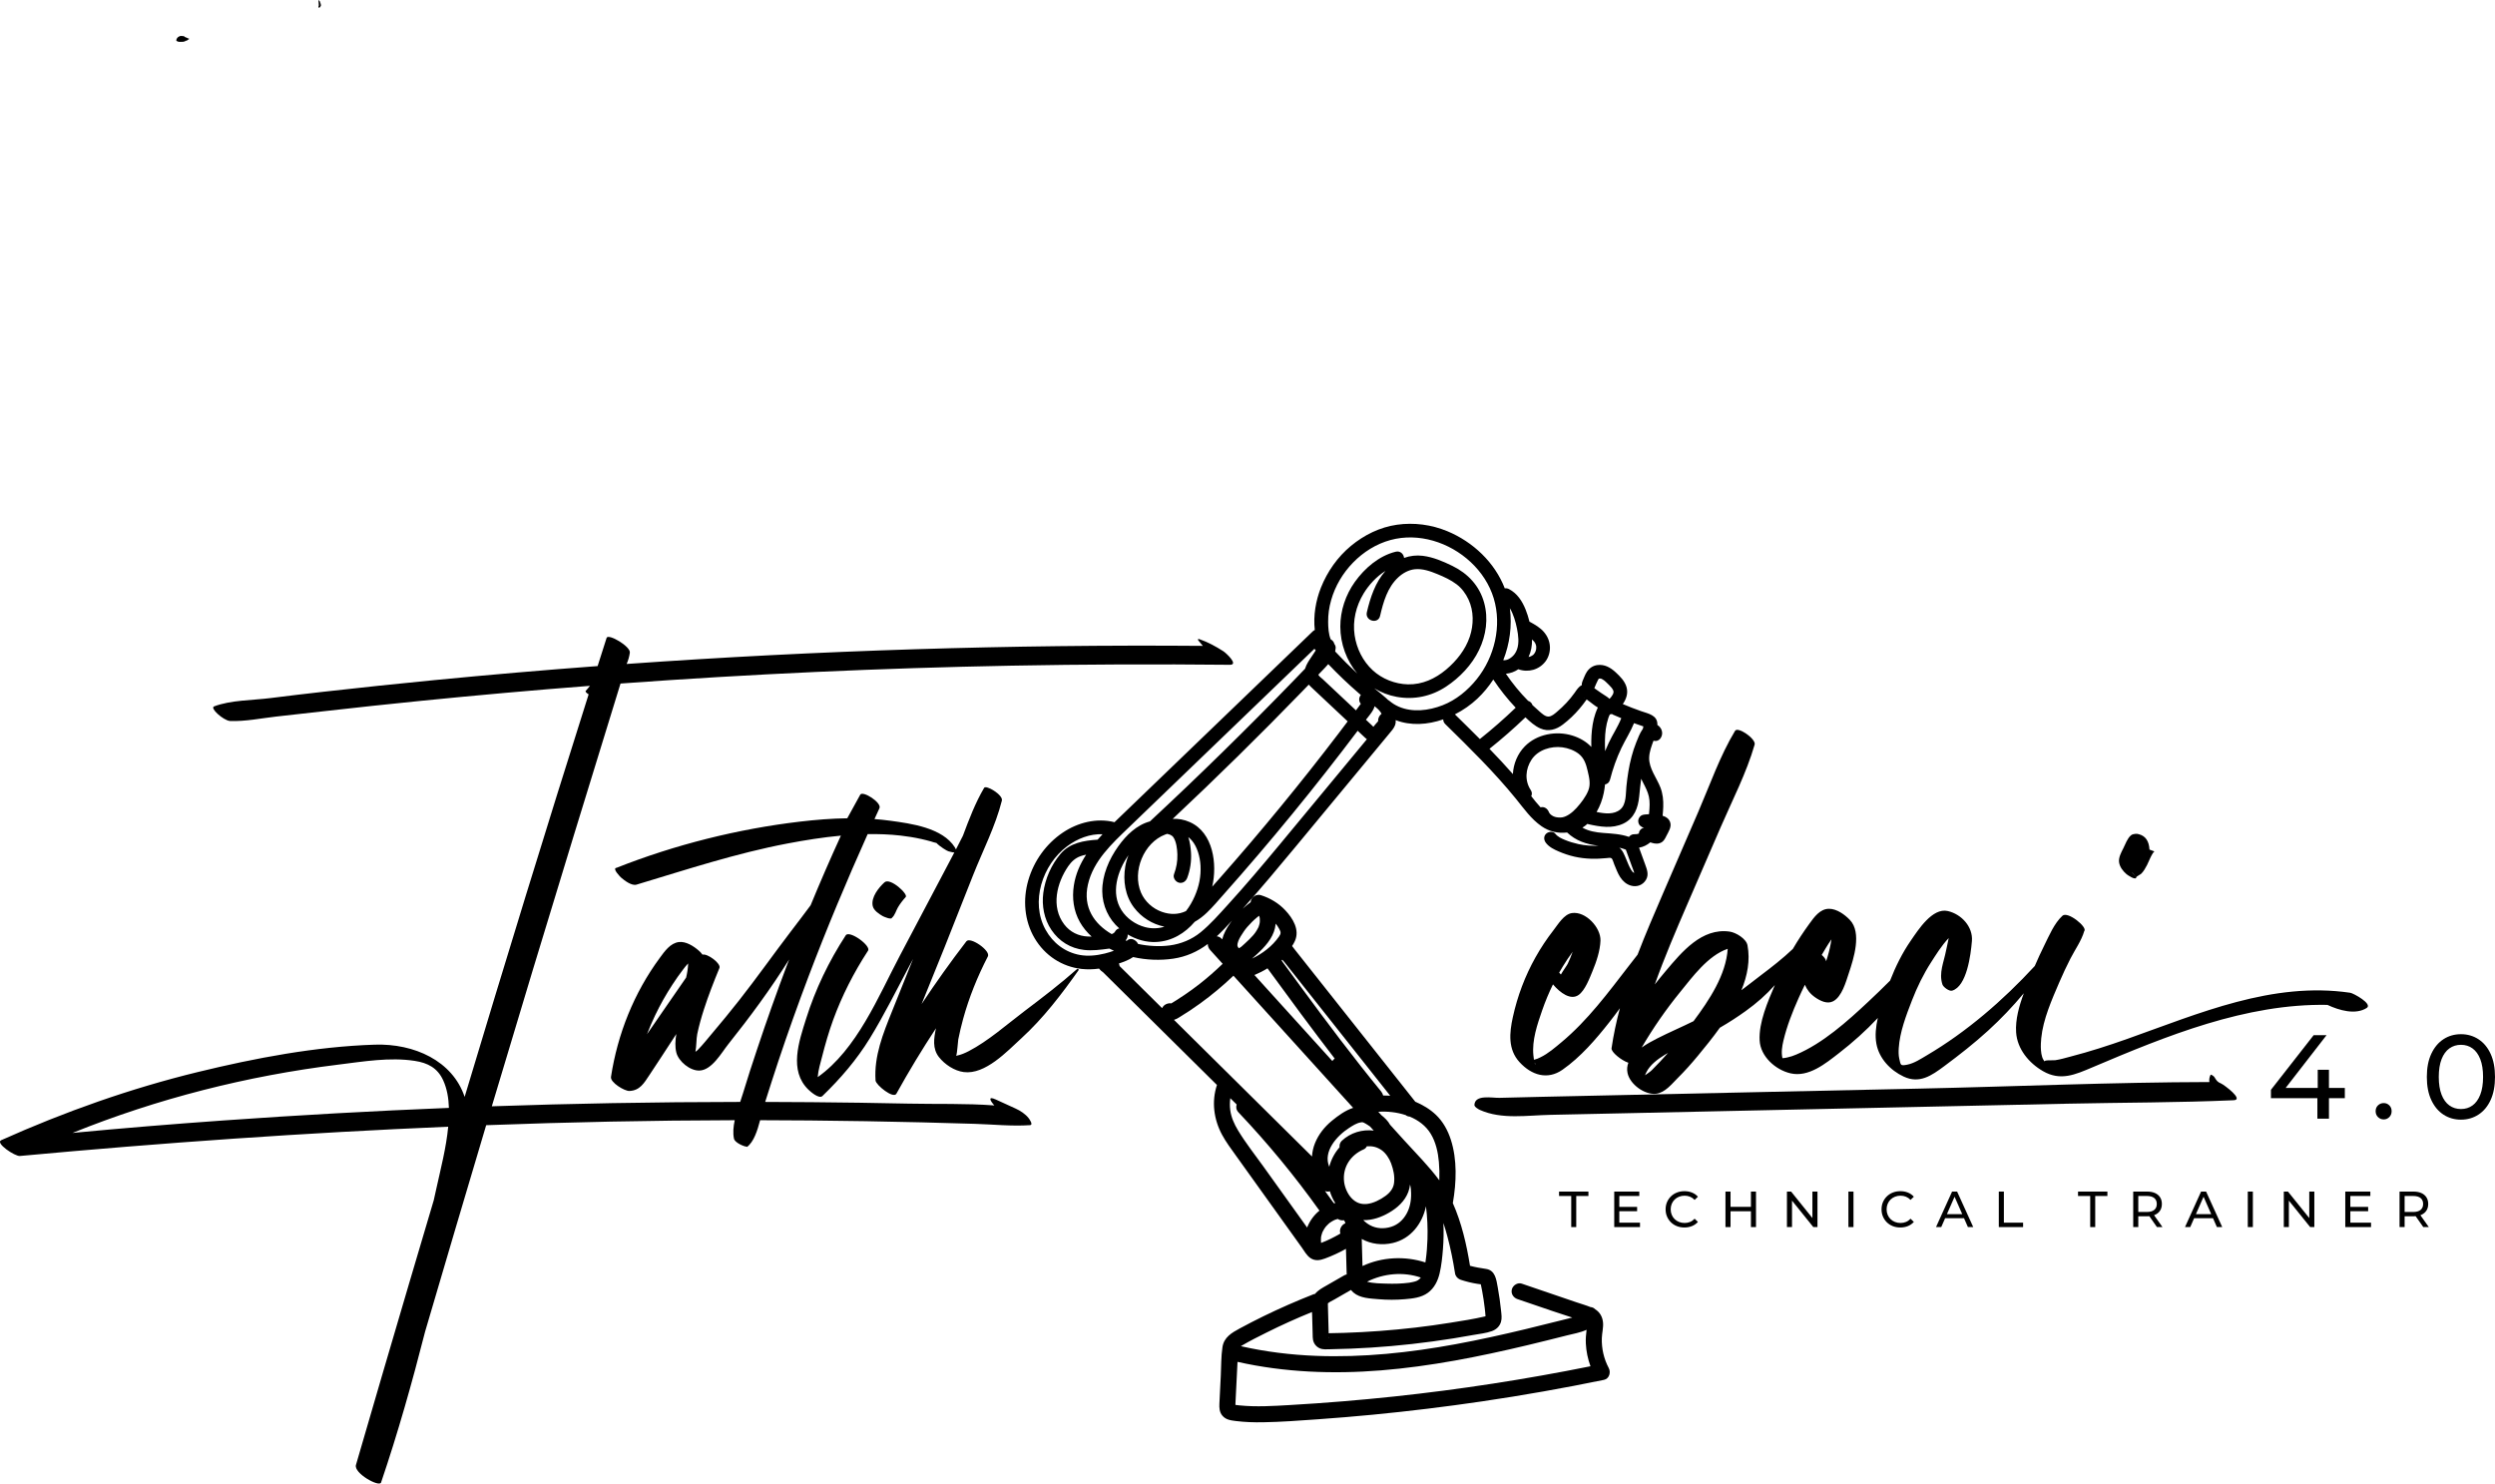 <?xml version="1.0" encoding="iso-8859-1"?>
<!-- Generator: Adobe Illustrator 24.1.2, SVG Export Plug-In . SVG Version: 6.00 Build 0)  -->
<svg version="1.1" id="Layer_1" xmlns="http://www.w3.org/2000/svg" xmlns:xlink="http://www.w3.org/1999/xlink" x="0px" y="0px"
	 viewBox="0 0 1843.2 1095.999" style="enable-background:new 0 0 1843.2 1095.999;" xml:space="preserve">
<rect style="fill:none;" width="1843.2" height="1095.999"/>
<g>
	<path d="M136.073,27.079c-2.15-1.116-5.182,0.663-5.257,3.085c2.976,1.02,6.45,0.437,8.93-1.499"/>
	<g>
		<path d="M135.972,26.868c-2.323-1.023-5.515,0.255-5.747,2.957c-0.028,0.327,0.663,0.687,0.905,0.759
			c2.987,0.884,6.292,0.092,8.677-1.877c0.02-0.017-0.086-0.105-0.119-0.083c-2.864,1.857-5.939,2.159-9.184,1.12
			c0.302,0.253,0.603,0.506,0.905,0.759c0.27-2.262,2.433-4.197,4.766-3.212C136.651,27.491,136.167,26.954,135.972,26.868
			L135.972,26.868z"/>
	</g>
</g>
<g>
	<path d="M235.6,5.398c1.512-1.384,1.336-4.171-0.338-5.353"/>
	<g>
		<path d="M236.004,5.681c0.395-0.365,0.904-0.943,1.039-1.483c0.133-0.531-0.177-1.45-0.312-1.976
			c-0.233-0.909-0.707-1.638-1.453-2.198c-0.052-0.039-0.122-0.029-0.048,0.031c0.827,0.665,1.499,1.949,1.017,3.001
			c-0.326,0.71-0.5,1.461-1.05,2.061C235.059,5.266,235.813,5.857,236.004,5.681L236.004,5.681z"/>
	</g>
</g>
<g>
	<path d="M795.849,715.766c-12.572,11.167-25.948,21.336-39.351,31.488c-12.947,9.806-26.386,21.768-40.828,29.295
		c-2.756,1.436-5.762,2.732-8.827,3.333c-0.151,0.043-0.302,0.082-0.454,0.118c0.803-2.021,1.244-10.559,1.53-12.002
		c1.016-5.127,2.221-10.215,3.606-15.255c4.408-16.047,10.666-31.419,18.291-46.196c2.17-4.206-13.077-14.793-15.893-11.128
		c-11.567,15.055-22.596,30.518-33.082,46.341c5.669-13.941,11.351-27.877,16.93-41.853c7.078-17.732,14.046-35.508,21.069-53.262
		c7.113-17.984,16.631-36.464,21.314-55.216c1.053-4.217-12.159-12.066-13.199-9.242c-6.359,10.798-11.053,23.071-15.585,35.232
		c-1.697,3.391-3.425,6.765-5.169,10.125c-0.149-0.428-0.391-0.914-0.73-1.453c-9.17-14.615-32.486-17.681-48.032-19.791
		c-3.794-0.515-7.598-0.907-11.41-1.193c1.222-2.687,2.449-5.371,3.682-8.053c1.875-4.08-12.416-13.196-14.204-9.946
		c-3.192,5.804-6.384,11.608-9.575,17.413c-11.653,0.155-23.309,1.097-34.86,2.456c-45.883,5.4-92.574,17.083-135.546,34.113
		c-3.638,0.348,2.785,6.786,3.378,7.298c2.401,2.077,7.758,6.223,11.347,5.144c37.12-11.157,73.501-23.164,111.679-30.42
		c12.977-2.467,26.105-4.555,39.291-5.771c-7.789,17.003-15.234,34.155-22.366,51.442c-4.834,6.553-9.789,13.023-14.732,19.504
		c-12.878,16.883-25.089,34.233-38.237,50.92c-6.404,8.128-12.955,16.142-19.653,24.031c-3.501,4.124-6.907,8.502-10.698,12.36
		c-0.479,0.488-1.111,0.96-1.779,1.426c0.804-4.068,0.646-9.705,1.336-13.033c1.273-6.14,2.987-12.192,4.902-18.16
		c3.336-10.401,7.337-20.59,11.494-30.686c1.39-3.375-8.995-10.937-12.494-9.882c-0.788-1.071-1.728-2.092-2.835-3.051
		c-3.727-3.229-9.386-6.882-14.578-6.267c-6.424,0.761-10.667,6.984-14.167,11.731c-19.111,25.919-31.134,56.137-36.04,87.894
		c-0.639,4.135,10.03,10.52,13.562,10.395c7.77-0.274,10.861-5.805,14.886-11.842c5.926-8.889,11.728-17.862,17.572-26.806
		c0.745-1.141,1.491-2.282,2.236-3.423c-0.781,4.811-0.996,9.531,0,13.605c1.61,6.581,10.105,13.631,17.087,13.394
		c9.234-0.314,16.291-13.171,21.274-19.422c16.011-20.088,31.373-40.867,44.998-62.664c-0.458,1.202-0.919,2.403-1.374,3.606
		c-7.844,20.757-15.273,41.671-22.283,62.725c-3.594,10.795-7.167,21.613-10.43,32.514c-0.611,2.042-1.333,4.191-2.079,6.407
		c-31.46,0.029-62.92,0.319-94.374,0.887c-29.706,0.536-59.407,1.318-89.101,2.342c19.969-66.831,40.154-133.598,60.607-200.282
		c11.458-37.355,23.007-74.681,34.46-112.037c96.03-7.02,192.243-11.393,288.513-13.196c53.859-1.009,107.732-1.197,161.598-0.647
		c6.942,0.071-3.004-8.885-4.658-9.944c-5.755-3.687-11.453-6.795-17.908-9.036c-0.881-0.306-1.248,0.22-0.679,0.97
		c1.066,1.406,2.172,2.744,3.322,4.029c-141.965-1.125-284.018,3.339-425.655,13.365c1.143-2.604,1.959-5.386,2.372-8.348
		c0.643-4.612-16.066-14.369-17.171-10.915c-2.22,6.939-4.43,13.882-6.64,20.824c-40.244,3.009-80.453,6.466-120.614,10.372
		c-27.354,2.661-54.689,5.533-81.999,8.614c-13.03,1.47-26.05,3.005-39.059,4.655c-13.136,1.667-29.339,1.425-41.682,6.156
		c-3.289,1.26,6.743,10.179,11.555,10.745c0.003,0.004,0.007,0.007,0.01,0.011c0.061,0.003,0.122,0.004,0.182,0.006
		c0.1,0.007,0.198,0.011,0.293,0.01c11.136,0.405,22.572-1.984,33.629-3.242c11.948-1.359,23.903-2.659,35.851-4.017
		c23.788-2.702,47.594-5.247,71.416-7.633c41.544-4.162,83.134-7.864,124.762-11.083c-0.97,1.277-2.016,2.531-3.155,3.757
		c-0.511,0.55,0.863,1.783,2.176,2.528c-31.338,98.861-61.767,198.045-91.605,297.388c-8.924-26.688-37.251-39.529-66.43-38.58
		c-43.731,1.422-88.167,9.871-130.577,20.2c-49.923,12.158-98.5,29.375-145.374,50.38c-4.649,2.083,10.171,11.99,13.793,11.655
		c105.346-9.739,210.832-17.16,316.445-21.626c-1.45,15.487-5.502,30.878-8.812,45.957c-0.612,2.787-1.231,5.571-1.858,8.353
		c-6.069,20.414-12.118,40.832-18.147,61.255c-13.209,44.742-26.316,89.513-39.328,134.313
		c-1.782,6.136,17.287,16.682,18.544,12.985c12.446-36.606,22.976-73.971,32.544-111.485
		c14.925-50.864,29.953-101.698,45.106-152.494c61.17-2.28,122.383-3.55,183.635-3.684c-1.021,4.694-1.448,9.345-0.567,13.63
		c0.614,2.988,7.501,5.907,9.319,5.883c0.103,0.079,0.206,0.159,0.309,0.238c4.991-3.671,7.65-11.983,9.691-19.756
		c12.214,0.02,24.43,0.085,36.647,0.197c27.551,0.252,55.101,0.715,82.645,1.389c13.174,0.322,26.346,0.692,39.517,1.109
		c13.399,0.424,27.151,1.873,40.526,0.968c2.791-0.189-0.642-4.754-1.009-5.223c-2.366-3.024-6.098-5.445-9.546-7.02
		c-4.913-2.244-9.827-4.488-14.74-6.732c-6.221-2.841-3.922,1.221-0.998,4.409c-21.057-1.579-42.693-0.888-63.636-1.34
		c-23.868-0.514-47.74-0.87-71.613-1.068c-11.354-0.094-22.708-0.153-34.062-0.179c3.197-10.002,6.354-20.014,9.682-29.975
		c7.032-21.047,14.484-41.952,22.349-62.702c13.452-35.489,28.136-70.53,43.675-105.164c8.072-0.135,16.164,0.147,24.187,1.048
		c5.202,0.584,10.371,1.42,15.479,2.558c2.433,0.542,4.842,1.141,7.241,1.819c0.326,0.092,2.555,0.903,3.901,1.107
		c2.607,2.72,7.819,5.879,8.829,6.131c0.812,0.203,1.625,0.407,2.437,0.61c0.807,0.202,1.471,0.271,1.986,0.218
		c-2.526,4.841-5.077,9.654-7.607,14.445c-10.897,20.64-21.794,41.279-32.691,61.919c-15.862,30.044-31.65,69.1-60.665,89.659
		c0.387-5.241,2.114-10.738,3.149-14.797c2.362-9.263,4.968-18.427,8.243-27.414c6.556-17.989,15.267-35.038,25.71-51.072
		c2.884-3.49-13.713-15.578-16.386-11.474c-12.479,19.159-22.432,39.794-29.282,61.626c-5.271,16.801-12.859,38.309,1.71,52.386
		c1.596,1.542,7.865,7.099,10.368,4.676c13.362-12.933,25.23-26.682,34.984-42.579c10.67-17.389,19.77-35.806,29.361-53.801
		c0.868-1.628,1.735-3.255,2.603-4.883c-5.198,12.907-10.373,25.824-15.564,38.734c-6.607,16.429-13.356,33.019-12.167,51.061
		c0.217,3.295,13.183,13.787,15.397,9.788c9.148-16.521,18.908-32.64,29.259-48.366c-1.57,7.337-2.772,15.043,2.202,21.327
		c4.301,5.433,11.401,10.169,18.36,11.05c15.881,2.011,31.953-15.301,42.419-24.872c16.401-14.997,29.729-32.521,42.498-50.587
		C797.153,716.288,796.102,715.542,795.849,715.766z M486.827,751.227c-2.952,4.275-5.905,8.549-8.857,12.824
		c1.831-4.744,3.847-9.422,6.05-14.025c3.751-7.834,8.026-15.416,12.784-22.681c2.515-3.84,5.14-7.636,7.956-11.264
		c1.155-1.488,2.269-3.009,3.606-4.334c-0.081,3.547-0.711,7.264-1.484,10.444C500.197,731.87,493.512,741.548,486.827,751.227z
		 M53.551,836.976c62.8-25.373,129.101-42.173,196.293-50.45c18.394-2.266,38.039-5.642,56.537-2.787
		c9.625,1.485,16.825,5.173,21.033,14.375c2.91,6.364,4.004,13.38,4.222,20.363c-55.679,2.248-111.324,5.351-166.907,9.309
		C127.648,830.426,90.572,833.452,53.551,836.976z"/>
	<path d="M652.12,676.794c0.59,0.336,6.443,2.944,6.853,1.184c2.203-1.843,2.973-5.299,4.436-7.735
		c1.599-2.662,3.533-5.176,5.627-7.464c2.38-1.905-11.423-14.759-15.615-10.933c-4.36,3.979-10.005,11.045-8.721,17.37
		C645.383,672.576,649.35,675.217,652.12,676.794z"/>
	<path d="M1209.774,705.266c-2.153,2.754-4.303,5.511-6.444,8.279c-15.342,19.837-30.32,40.185-49.704,56.353
		c-4.815,4.016-9.966,8.5-15.64,11.232c-1.515,0.812-3.106,1.409-4.772,1.793c-0.224-1.39-0.356-2.789-0.41-3.316
		c-1.136-11.069,2.885-22.812,6.464-33.125c2.283-6.576,4.949-13.013,8.007-19.259c5.382,6.369,13.071,11.892,18.853,7.876
		c4.842-3.363,8.198-12.452,10.357-17.664c2.846-6.873,5.623-15.03,5.881-22.555c0.327-9.55-10.875-21.818-21.079-20.342
		c-5.913,0.855-10.278,8.364-13.659,12.712c-4.902,6.305-9.338,12.984-13.246,19.949c-7.772,13.854-13.356,28.703-16.756,44.214
		c-2.553,11.65-3.723,23.835,4.939,33.267c8.832,9.617,20.61,13.389,31.756,5.596c13.434-9.392,24.74-22.57,34.802-35.365
		c2.609-3.318,5.135-6.676,7.593-10.066c-2.593,9.714-4.704,19.559-6.167,29.565c-0.417,2.851,7.431,9.089,12.424,10.715
		c-0.887,2.328-1.175,4.845-0.617,7.555c1.719,8.348,12.63,16.342,21.143,15.34c6.563-0.773,11.564-7.236,15.97-11.622
		c5.221-5.197,10.124-10.691,14.815-16.37c5.141-6.223,10.87-13.234,16.273-20.775c6.578-3.791,12.962-7.921,19.123-12.353
		c8.007-5.761,15.075-11.931,21.512-19.164c-5.226,12.277-11.953,27.6-11.243,40.917c0.631,11.825,11.679,21.694,22.798,24.287
		c13.407,3.127,25.976-7.303,35.82-14.927c10.169-7.876,19.861-16.545,28.694-25.963c-1.476,6.453-2.162,12.967-1.055,19.036
		c1.98,10.85,10.311,19.637,20.123,24.252c11.692,5.499,20.551-0.668,29.935-7.638c11.223-8.336,22.203-16.929,32.535-26.359
		c9.5-8.671,18.241-17.862,26.312-27.562c-3.486,9.422-6.287,19.384-5.685,28.82c0.79,12.37,9.454,22.744,19.885,28.748
		c12.938,7.448,23.72,2.571,36.45-2.827c54.827-23.249,113.373-47.252,173.65-46.147c8.867,4.139,20.741,7.501,28.982,2.306
		c4.733-2.984-9.735-10.907-12.102-11.254c-57.577-8.447-111.695,15.279-164.773,34.091c-13.82,4.898-27.754,9.397-41.949,13.069
		c-3.69,0.955-7.43,2.102-11.208,2.655c-1.622,0.237-9.165-0.391-7.561,1.15c-3.856-3.276-3.222-13.221-2.811-17.395
		c1.382-14.019,7.828-28.478,13.341-41.312c2.549-5.935,5.296-11.784,8.236-17.535c3.406-6.664,8.122-13.128,10.198-20.316
		c2.704-2.671-12.183-14.963-16.128-11.293c-6.129,5.701-9.735,14.528-13.43,21.955c-2.478,4.98-4.809,10.033-6.992,15.149
		c-23.515,25.506-50.491,48.775-79.761,66.004c-4.473,2.633-9.264,5.854-14.44,6.893c-5.211,1.046-4.789,0.29-5.876-4.312
		c-0.604-2.559-0.574-5.286-0.416-7.885c0.719-11.823,5.506-24.291,9.768-35.279c3.827-9.867,8.488-19.432,14.237-28.328
		c2.948-4.561,7.562-12.143,12.906-17.72c-0.729,3.903-1.64,7.525-1.951,9.18c-1.638,8.709-5.509,16.522-2.684,25.11
		c0.635,1.931,4.988,5.185,7.149,4.56c10.871-3.144,13.788-26.521,14.631-36.652c0.871-10.464-7.63-19.811-17.799-22.17
		c-11.402-2.645-21.832,13.868-27.356,21.867c-6.311,9.137-11.264,19.183-15.299,29.534c-5.276,5.317-10.688,10.514-16.178,15.659
		c-15.388,14.423-33.572,30.737-53.213,38.998c-2.094,0.881-4.254,1.639-6.482,2.093c-1.197,0.315-2.413,0.496-3.648,0.548
		c-0.987-4.292-0.262-8.774,0.748-13.024c2.534-10.669,6.657-21.177,11.111-31.176c1.503-3.376,3.078-6.719,4.725-10.025
		c1.469,3.521,3.857,6.681,7.506,9.236c3.772,2.641,8.968,5.26,13.394,2.943c6.396-3.347,9.363-14.207,11.461-20.48
		c3.677-10.994,9.898-30.212,0.842-39.637c-3.778-3.932-9.615-8.186-15.334-8.196c-6.771-0.011-11.075,6.265-14.63,11.146
		c-4.342,5.961-8.403,12.142-12.144,18.511c-7.395,7.035-15.658,13.464-23.573,19.436c-4.844,3.655-9.612,7.395-14.417,11.078
		c4.435-10.85,6.584-22.099,4.494-33.202c-0.925-4.912-8.61-9.479-13.211-10.126c-20.564-2.889-35.269,15.014-47.19,29.126
		c-2.75,3.255-5.443,6.562-8.083,9.915c7.106-19.936,15.462-39.462,23.908-58.976c8.24-19.039,16.482-38.077,24.723-57.115
		c8.608-19.887,19.137-40.248,25.134-61.081c1.204-4.184-12.495-13.665-14.485-10.143c-11.1,18.382-18.592,39.996-27.108,59.698
		c-8.702,20.133-17.407,40.265-26.106,60.4C1222.115,674.985,1215.615,690.012,1209.774,705.266z M1161.786,703.16
		c-0.031,0.09-0.061,0.181-0.092,0.271c-1.022,2.913-2.2,5.776-3.526,8.564c-0.595,1.252-3.458,5.157-5.053,7.959
		c-0.106-0.116-0.211-0.233-0.32-0.347c-0.279-0.315-0.593-0.692-0.928-1.087c0.86-1.517,1.742-3.022,2.653-4.51
		C1156.792,710.294,1159.219,706.677,1161.786,703.16z M1133.634,784.934c0.278,0.479,0.556,0.959,0.834,1.438
		C1134.137,786.318,1133.861,785.738,1133.634,784.934z M1353.006,693.954c-0.632,4.242-1.559,8.437-2.794,12.549
		c-0.196,0.652-0.596,1.977-1.148,3.668c-0.199-1.517-1.492-3.167-3.25-4.688C1347.436,702.72,1350.069,698.144,1353.006,693.954z
		 M1220.316,790.571c-1.198,1.196-3.211,2.51-5.004,3.8c0.219-0.703,0.516-1.397,0.893-2.081c2.594-5.542,8.645-9.993,13.695-13.041
		c0.779-0.47,1.568-0.922,2.361-1.365C1228.403,782.238,1224.417,786.474,1220.316,790.571z M1241.276,732.83
		c8.976-11.019,20.543-26.954,35.081-31.866c-1.225,19.234-13.655,37.907-25.239,53.441c-8.907,4.413-18.041,8.275-26.956,12.823
		c-3.384,1.726-7.557,3.943-11.363,6.667C1221.224,759.489,1230.678,745.84,1241.276,732.83z"/>
	<path d="M1571.019,645.848c0.696,0.596,7.026,5,7.202,2.166c-1.032-1.127-2.064-2.254-3.095-3.381
		c0.075,0.023,0.15,0.045,0.225,0.068c0.957,1.105,1.913,2.209,2.87,3.314c0.029-0.462,3.118-2.028,3.685-2.595
		c1.805-1.803,3.075-4.172,4.254-6.409c0.561-1.065,4.223-10.127,5.585-9.93c-1.27-0.481-2.539-0.963-3.809-1.444
		c-0.329-6.22-2.88-9.986-7.657-11.293c-0.99-0.361-2-0.458-3.03-0.291c-1.172,0.127-2.073,0.33-3.009,1.092
		c-2.656,2.161-4.125,6.596-5.642,9.569c-1.525,2.987-3.584,6.795-3.13,10.219C1565.942,640.507,1568.388,643.595,1571.019,645.848z
		"/>
	<path d="M1640.98,800.532c-3.057-1.305-3.319-2.055-5.192-4.972c-0.221-0.345-2.421-2.161-2.766-1.423
		c-0.891,1.906-1.098,3.649-0.807,5.244c-71.541,0.141-143.241,3.306-214.764,4.86c-72.656,1.578-145.312,3.156-217.969,4.734
		c-20.416,0.443-40.832,0.866-61.247,1.33c-10.183,0.232-20.365,0.494-30.548,0.743c-5.508,0.135-17.96-2.637-18.464,5.176
		c-0.099,1.538,3.059,3.307,4.096,3.772c16.058,7.21,35.004,3.937,52.277,3.606c18.02-0.346,36.04-0.767,54.059-1.156
		c36.633-0.791,73.266-1.582,109.899-2.373c72.665-1.569,145.331-3.138,217.996-4.706c40.824-0.881,81.812-0.747,122.6-2.552
		C1657.983,812.469,1642.972,801.382,1640.98,800.532z"/>
	<polygon points="1164.464,906.534 1164.464,883.563 1173.459,883.563 1173.459,880.305 1151.763,880.305 1151.763,883.563 
		1160.756,883.563 1160.756,906.534 	"/>
	<polygon points="1196.276,894.806 1209.429,894.806 1209.429,891.62 1196.276,891.62 1196.276,883.563 1211.04,883.563 
		1211.04,880.305 1192.531,880.305 1192.531,906.534 1211.566,906.534 1211.566,903.273 1196.276,903.273 	"/>
	<path d="M1237.157,886.187c0.924-0.899,2.016-1.599,3.278-2.098c1.26-0.499,2.629-0.751,4.103-0.751
		c1.423,0,2.76,0.257,4.009,0.768c1.248,0.513,2.372,1.294,3.372,2.342l2.436-2.36c-1.2-1.349-2.655-2.367-4.365-3.054
		c-1.712-0.687-3.579-1.032-5.603-1.032c-1.999,0-3.841,0.333-5.527,0.993c-1.687,0.662-3.155,1.6-4.403,2.811
		c-1.25,1.213-2.223,2.629-2.922,4.252c-0.701,1.625-1.05,3.411-1.05,5.358c0,1.949,0.349,3.735,1.05,5.358
		c0.699,1.625,1.667,3.043,2.903,4.254c1.237,1.211,2.698,2.149,4.385,2.809c1.685,0.662,3.528,0.993,5.526,0.993
		c2.048,0,3.928-0.349,5.64-1.048c1.71-0.699,3.165-1.724,4.365-3.073l-2.436-2.361c-1,1.075-2.124,1.868-3.372,2.381
		c-1.25,0.512-2.586,0.766-4.009,0.766c-1.475,0-2.843-0.248-4.103-0.749c-1.262-0.499-2.354-1.198-3.278-2.098
		c-0.924-0.899-1.643-1.968-2.154-3.204c-0.513-1.237-0.768-2.579-0.768-4.029c0-1.448,0.255-2.792,0.768-4.027
		C1235.515,888.154,1236.233,887.086,1237.157,886.187z"/>
	<polygon points="1293.514,891.583 1278.449,891.583 1278.449,880.305 1274.703,880.305 1274.703,906.534 1278.449,906.534 
		1278.449,894.843 1293.514,894.843 1293.514,906.534 1297.259,906.534 1297.259,880.305 1293.514,880.305 	"/>
	<polygon points="1338.928,899.849 1323.189,880.305 1320.118,880.305 1320.118,906.534 1323.864,906.534 1323.864,886.989 
		1339.603,906.534 1342.674,906.534 1342.674,880.305 1338.928,880.305 	"/>
	<rect x="1365.532" y="880.305" width="3.746" height="26.229"/>
	<path d="M1396.67,886.187c0.924-0.899,2.016-1.599,3.278-2.098c1.26-0.499,2.629-0.751,4.103-0.751c1.423,0,2.76,0.257,4.01,0.768
		c1.248,0.513,2.372,1.294,3.372,2.342l2.436-2.36c-1.2-1.349-2.655-2.367-4.365-3.054c-1.712-0.687-3.579-1.032-5.603-1.032
		c-1.999,0-3.841,0.333-5.526,0.993c-1.687,0.662-3.155,1.6-4.403,2.811c-1.25,1.213-2.223,2.629-2.923,4.252
		c-0.701,1.625-1.05,3.411-1.05,5.358c0,1.949,0.349,3.735,1.05,5.358c0.699,1.625,1.668,3.043,2.903,4.254
		c1.237,1.211,2.698,2.149,4.385,2.809c1.685,0.662,3.528,0.993,5.526,0.993c2.048,0,3.928-0.349,5.64-1.048
		c1.71-0.699,3.165-1.724,4.365-3.073l-2.436-2.361c-1,1.075-2.124,1.868-3.372,2.381c-1.25,0.512-2.586,0.766-4.01,0.766
		c-1.475,0-2.843-0.248-4.103-0.749c-1.262-0.499-2.354-1.198-3.278-2.098c-0.924-0.899-1.643-1.968-2.154-3.204
		c-0.513-1.237-0.768-2.579-0.768-4.029c0-1.448,0.255-2.792,0.768-4.027C1395.027,888.154,1395.746,887.086,1396.67,886.187z"/>
	<path d="M1442.12,880.305l-11.878,26.229h3.859l2.881-6.557h13.947l2.881,6.557h3.935l-11.917-26.229H1442.12z M1438.3,896.978
		l5.656-12.872l5.656,12.872H1438.3z"/>
	<polygon points="1480.378,880.305 1476.632,880.305 1476.632,906.534 1494.58,906.534 1494.58,903.273 1480.378,903.273 	"/>
	<polygon points="1535.16,883.563 1544.153,883.563 1544.153,906.534 1547.861,906.534 1547.861,883.563 1556.856,883.563 
		1556.856,880.305 1535.16,880.305 	"/>
	<path d="M1592.04,897.465c1.623-0.724,2.871-1.767,3.746-3.128c0.875-1.361,1.312-2.992,1.312-4.889
		c0-1.899-0.437-3.535-1.312-4.909c-0.875-1.374-2.123-2.423-3.746-3.147c-1.625-0.724-3.586-1.087-5.884-1.087h-10.228v26.229
		h3.746v-7.982h6.482c0.577,0,1.132-0.023,1.666-0.068l5.641,8.05h4.084l-6.223-8.783
		C1591.569,897.662,1591.809,897.568,1592.04,897.465z M1586.045,895.367h-6.371v-11.804h6.371c2.399,0,4.215,0.513,5.452,1.537
		c1.236,1.025,1.853,2.473,1.853,4.348c0,1.873-0.618,3.328-1.853,4.365C1590.259,894.849,1588.443,895.367,1586.045,895.367z"/>
	<path d="M1626.064,880.305l-11.878,26.229h3.859l2.881-6.557h13.947l2.881,6.557h3.935l-11.917-26.229H1626.064z M1622.243,896.978
		l5.656-12.872l5.656,12.872H1622.243z"/>
	<rect x="1660.574" y="880.305" width="3.746" height="26.229"/>
	<polygon points="1705.988,899.849 1690.249,880.305 1687.178,880.305 1687.178,906.534 1690.924,906.534 1690.924,886.989 
		1706.662,906.534 1709.734,906.534 1709.734,880.305 1705.988,880.305 	"/>
	<polygon points="1736.338,894.806 1749.491,894.806 1749.491,891.62 1736.338,891.62 1736.338,883.563 1751.102,883.563 
		1751.102,880.305 1732.592,880.305 1732.592,906.534 1751.627,906.534 1751.627,903.273 1736.338,903.273 	"/>
	<path d="M1788.798,897.465c1.623-0.724,2.871-1.767,3.746-3.128c0.875-1.361,1.312-2.992,1.312-4.889
		c0-1.899-0.437-3.535-1.312-4.909c-0.875-1.374-2.123-2.423-3.746-3.147c-1.625-0.724-3.587-1.087-5.884-1.087h-10.228v26.229
		h3.746v-7.982h6.483c0.576,0,1.132-0.023,1.666-0.068l5.641,8.05h4.084l-6.224-8.783
		C1788.327,897.662,1788.567,897.568,1788.798,897.465z M1782.802,895.367h-6.371v-11.804h6.371c2.399,0,4.215,0.513,5.452,1.537
		c1.236,1.025,1.853,2.473,1.853,4.348c0,1.873-0.618,3.328-1.853,4.365C1787.017,894.849,1785.201,895.367,1782.802,895.367z"/>
	<path d="M979.256,906.458c-0.005,0.005-0.01,0.011-0.014,0.016c-0.124,0.188-0.252,0.373-0.381,0.558
		C978.781,907.17,978.841,907.106,979.256,906.458z"/>
	<path d="M986.224,901.169c-0.14,0.06-0.28,0.116-0.421,0.16c-0.012,0.006-0.024,0.012-0.036,0.018
		C986.676,901.146,986.569,901.078,986.224,901.169z"/>
	<path d="M976.946,910.373C976.821,910.685,976.735,910.935,976.946,910.373L976.946,910.373z"/>
	<path d="M981.039,962.93c0.003-0.009,0.005-0.024,0.007-0.043c-0.005,0.005-0.011,0.011-0.015,0.017
		c-0.011,0.014-0.019,0.024-0.03,0.036c0,0.015,0,0.03,0,0.046C981.021,962.96,981.036,962.939,981.039,962.93z"/>
	<path d="M1183.358,988.584c0.115-3.869,1.244-7.733,0.883-11.61c-0.377-4.056-2.302-7.515-5.658-9.64
		c-0.657-0.705-1.522-1.251-2.62-1.553c-0.313-0.086-0.642-0.139-0.981-0.163c-3.46-1.385-7.108-2.412-10.618-3.608
		c-4.556-1.554-9.113-3.107-13.669-4.661c-8.828-3.01-17.656-6.021-26.484-9.031c-3.029-1.033-6.478,1.185-7.289,4.139
		c-0.892,3.247,1.099,6.253,4.139,7.289c8.543,2.913,17.086,5.826,25.63,8.74c4.912,1.675,9.905,3.228,14.851,4.886
		c-2.961,0.777-5.951,1.467-8.913,2.217c-8.534,2.16-17.076,4.289-25.636,6.343c-17.111,4.107-34.297,7.923-51.604,11.111
		c-33.937,6.251-68.446,9.951-102.988,8.625c-18.753-0.72-37.387-2.988-55.689-7.145c0.243-0.159,0.511-0.323,0.813-0.501
		c5.843-3.449,11.982-6.488,18.049-9.52c11.022-5.509,22.253-10.585,33.673-15.208c0.047,0.869,0.092,1.724,0.114,2.549
		c0.127,4.655,0.255,9.311,0.382,13.966c0.038,1.374,0.002,2.771,0.281,4.125c0.572,2.773,2.338,4.995,4.936,6.147
		c2.441,1.082,5.253,0.747,7.859,0.704c20.092-0.331,40.168-1.617,60.138-3.855c10.216-1.145,20.41-2.522,30.563-4.137
		c4.961-0.789,9.913-1.636,14.854-2.543c4.487-0.824,9.443-1.273,13.74-2.843c3.219-1.176,5.708-3.434,6.73-6.775
		c0.811-2.652,0.363-5.536,0.087-8.227c-0.596-5.805-1.41-11.597-2.463-17.338c-1.047-5.711-1.746-12.632-8.742-13.641
		c-3.993-0.576-7.889-1.263-11.75-2.289c-2.546-15.784-6.199-31.683-12.691-46.32c0.015-0.065,0.03-0.131,0.041-0.197
		c2.62-15.124,3.256-31.853-1.513-46.647c-2.217-6.878-5.778-13.41-11.061-18.418c-4.387-4.158-9.615-7.289-15.177-9.601
		c-19.489-24.611-38.978-49.222-58.466-73.833c-10.128-12.79-20.256-25.579-30.383-38.369c-0.733-0.926-1.437-1.91-2.185-2.847
		c0.779-1.169,1.466-2.376,2.036-3.619c3.802-8.296-1.427-16.789-7.071-22.806c-4.921-5.246-11.244-9.031-18.093-11.157
		c-3.056-0.949-6.461,1.125-7.289,4.139c-0.097,0.352-0.157,0.703-0.187,1.051c-2.064,1.508-4.029,3.124-5.892,4.846
		c13.412-14.927,26.271-30.34,39.073-45.79c14.189-17.124,28.366-34.258,42.549-51.387c7.115-8.593,14.229-17.185,21.344-25.778
		c1.731-2.09,3.461-4.18,5.192-6.27c1.69-2.041,3.591-4.026,4.483-6.573c0.413-1.18,0.518-2.394,0.376-3.549
		c11.103,4.291,23.587,3.462,35.141-0.572c-0.04,1.191,0.398,2.429,1.511,3.521c18.06,17.702,36.173,35.456,52.148,55.105
		c5.868,7.218,11.231,15.005,18.992,20.365c5.813,4.014,12.333,5.381,18.85,4.59c6.448,6.12,14.341,8.795,23.066,9.723
		c0.073,0.008,0.147,0.015,0.22,0.022c-4.992,0.232-9.987-0.099-14.897-1.174c-3.417-0.748-6.809-1.756-10.042-3.1
		c-2.62-1.089-5.217-2.252-7.012-4.513c-1.632-2.055-5.161-1.705-6.866,0c-2.03,2.03-1.636,4.805,0,6.866
		c2.395,3.016,5.924,4.729,9.389,6.212c3.743,1.602,7.58,2.915,11.555,3.809c7.995,1.799,15.865,1.898,23.971,1.064
		c0.986-0.101,2.659-0.464,3.447,0.17c0.883,0.71,1.563,3.495,2.001,4.51c1.362,3.151,2.525,6.579,4.428,9.462
		c1.892,2.865,4.448,5.183,7.795,6.173c4.413,1.305,8.915-0.295,11.273-4.348c2.168-3.727,0.713-7.507-0.63-11.196
		c-1.513-4.153-3.025-8.305-4.538-12.458c3.131-0.515,5.928-1.936,8.303-3.935c0.967,0.305,1.942,0.622,2.929,0.798
		c2.479,0.444,5.082-0.026,6.811-2.012c1.002-1.15,1.612-2.438,2.286-3.787c1.474-2.948,3.849-6.417,2.653-9.846
		c-0.844-2.42-2.701-3.888-5.101-4.633c-0.16-0.05-0.322-0.092-0.483-0.138c0.254-2.208,0.392-4.429,0.472-6.61
		c0.178-4.796-0.319-9.675-2.035-14.182c-2.734-7.182-8.589-14.146-8.364-22.132c0.123-4.342,1.681-8.423,3.188-12.518
		c1.937,0.508,4.119-0.023,5.459-2.229c2.064-3.399,0.597-7.463-2.586-9.423c0.004-0.143,0.011-0.285,0.012-0.428
		c0.061-6.888-6.952-7.998-12.083-9.795c-4.544-1.591-9.036-3.325-13.464-5.215c2.545-3.679,4.054-7.941,2.76-12.503
		c-1.268-4.471-4.757-7.94-8.075-11.008c-3.762-3.479-8.212-6.017-13.491-5.308c-3.26,0.438-5.958,2.267-7.753,5.008
		c-1.359,2.075-2.196,4.56-3.195,6.82c-0.421,0.953-0.628,2.016-0.57,3.041c-2.337,1.091-3.702,3.413-5.295,5.662
		c-3.678,5.196-8.125,9.879-12.996,13.97c-1.736,1.458-3.914,3.481-6.286,3.549c-2.445,0.07-4.778-2.18-6.513-3.666
		c-1.815-1.555-3.588-3.157-5.32-4.8c-0.229-0.755-0.635-1.453-1.237-2.005c-0.593-0.544-1.28-0.936-2.003-1.174
		c-6.067-6.142-11.561-12.834-16.401-19.997c3.287-0.27,6.452-1.44,9.199-3.313c7.29,2.603,15.375,0.458,20.142-5.907
		c2.218-2.962,3.35-6.967,3.194-10.653c-0.178-4.202-1.793-7.903-4.524-11.069c-2.676-3.103-6.386-5.24-9.928-7.204
		c-0.209-0.116-0.428-0.211-0.651-0.295c-0.76-3.121-1.731-6.186-2.91-9.103c-2.48-6.14-6.174-11.837-12.201-14.985
		c-1.098-0.573-2.172-0.721-3.152-0.564c-7.374-19.14-23.507-34.385-42.501-42.236c-11.72-4.844-24.565-6.541-37.12-4.758
		c-12.604,1.79-24.27,7.562-34.02,15.639c-9.872,8.178-17.414,18.932-22.149,30.808c-3.852,9.662-5.744,20.785-4.555,31.324
		c-0.531,0.234-1.052,0.579-1.545,1.054c-32.094,30.891-64.187,61.781-96.281,92.672c-16.047,15.445-32.096,30.889-48.14,46.336
		c-0.665,0.64-1.331,1.283-1.998,1.93c-13.121-3.337-27.105,0.208-38.211,7.696c-12.324,8.308-21.288,20.872-25.45,35.128
		c-4.171,14.286-2.984,30.018,4.675,42.931c7.518,12.676,20.04,21.008,34.698,22.654c4.254,0.478,8.585,0.343,12.862-0.251
		c0.844,1.092,1.846,1.992,2.967,2.702c20.383,20.173,40.765,40.346,61.148,60.518c7.666,7.587,15.331,15.173,22.997,22.76
		c-4.07,12.239-2.344,25.389,3.735,36.699c2.97,5.526,6.772,10.564,10.417,15.652c4.028,5.621,8.056,11.241,12.084,16.862
		c8.056,11.241,16.111,22.482,24.167,33.723c4.028,5.62,8.056,11.241,12.084,16.862c1.939,2.706,3.768,6.158,6.57,8.064
		c3.44,2.34,7.11,1.695,10.753,0.342c5.34-1.983,10.543-4.355,15.504-7.157c0.144,5.199,0.289,10.398,0.433,15.597
		c0.03,1.093,0.058,2.208,0.112,3.327c-0.644,0.119-1.307,0.358-1.977,0.743c-4.325,2.484-8.65,4.967-12.975,7.451
		c-3.028,1.739-6.29,3.451-8.4,6.151c-0.382,0.04-0.763,0.129-1.135,0.276c-12.519,4.922-24.858,10.308-36.945,16.214
		c-5.94,2.903-11.821,5.928-17.636,9.074c-5.951,3.219-11.627,6.527-12.725,13.815c-1.038,6.885-0.885,14.079-1.229,21.031
		c-0.343,6.911-0.701,13.82-1.028,20.732c-0.147,3.103,0.052,6.198,2.094,8.707c2.587,3.18,6.297,3.618,10.103,4.093
		c6.622,0.827,13.297,1.031,19.965,0.923c13.501-0.218,27.017-1.248,40.483-2.199c13.569-0.959,27.127-2.091,40.667-3.396
		c27.019-2.606,53.971-5.906,80.825-9.858c30.133-4.435,60.135-9.741,89.966-15.886c3.907-0.805,5.224-5.536,3.541-8.705
		C1184.862,1003.868,1183.128,996.28,1183.358,988.584z M981.663,988.347c0.008-0.002-0.007-0.267-0.007-0.265
		c0.01-0.116,0.013-0.236,0.011-0.356C981.881,988.025,981.936,988.265,981.663,988.347z M1098.24,972.254
		c0.002,0.003-0.025,0.011-0.072,0.023C1098.203,972.25,1098.23,972.238,1098.24,972.254z M992.874,909.527
		c0.084-0.051,0.178-0.074,0.284-0.055C993.091,909.46,992.992,909.482,992.874,909.527z M975.926,913.95
		C975.837,915.255,975.852,914.405,975.926,913.95L975.926,913.95z M915.257,700.546c-0.017,0.001-0.035,0.003-0.049,0.003
		c-0.015-0.013-0.029-0.028-0.043-0.041c0.008,0.002,0.015,0.003,0.023,0.005C915.211,700.523,915.237,700.536,915.257,700.546z
		 M915.119,700.498c-1.214,0.319-0.142-0.035-0.041-0.009C915.086,700.49,915.101,700.494,915.119,700.498z M915.124,700.539
		C915.116,700.537,915.117,700.537,915.124,700.539L915.124,700.539z M902.897,694.004c-0.187-0.206-0.373-0.412-0.56-0.618
		c-0.9-0.994-2.133-1.536-3.422-1.673c3.94-3.674,7.635-7.649,11.259-11.648c-0.505,0.671-1.002,1.351-1.483,2.045
		C906.29,685.566,903.946,689.727,902.897,694.004z M936.369,715.379c16.351,22.369,32.734,44.718,49.647,66.666
		c-0.682,0.481-1.268,1.107-1.725,1.819c-11.135-12.293-22.269-24.585-33.404-36.878c-8.052-8.89-16.104-17.779-24.156-26.669
		C930.072,718.927,933.298,717.286,936.369,715.379z M1020.73,849.738c3.013,2.097,5.664,6.174,6.952,9.686
		c1.775,4.84,2.749,9.405,2.205,14.356c-0.454,4.13-2.958,7.251-6.3,9.698c-3.916,2.868-9.013,5.452-13.636,5.955
		c-4.687,0.51-8.428-0.97-11.646-4.46c-2.932-3.18-4.881-7.923-5.347-11.949c-1.244-10.735,4.813-19.771,14.556-23.95
		c1.029-0.441,1.777-1.258,2.254-2.241c0.019-0.001,0.038-0.003,0.057-0.005C1013.966,846.599,1017.235,847.306,1020.73,849.738z
		 M982.447,880.084c0.93,3.09,2.28,6.052,4.01,8.734c-0.296,0.052-0.587,0.113-0.877,0.18c-0.242-0.334-0.513-0.642-0.805-0.92
		c-1.958-2.747-3.938-5.478-5.936-8.197C980.085,880.405,981.326,880.423,982.447,880.084z M1026.25,895.846
		c6.133-3.57,11.569-8.461,14.122-15.225c0.665-1.763,1.082-3.621,1.304-5.525c0.622,2.258,0.718,3.748,0.785,6.378
		c0.137,5.413-0.834,10.554-3.275,15.044c-2.479,4.558-6.289,8.144-11.306,9.762c-5.386,1.738-11.076,1.422-15.778-1.148
		c-1.902-1.039-3.558-2.308-4.972-3.773C1013.806,901.64,1020.57,899.152,1026.25,895.846z M1006.586,829.034
		c0.263-0.01,0.479,0.008,0.546,0.082C1006.91,829.082,1006.73,829.055,1006.586,829.034z M1006.378,829.046
		c0.051,0.012,0.109,0.025,0.179,0.04c0.121,0.034,0.243,0.069,0.364,0.103c0.183,0.057,0.363,0.124,0.544,0.189
		c0.014,0.006,0.026,0.012,0.04,0.018c0.431,0.235,0.875,0.443,1.303,0.683c1.094,0.615,2.121,1.321,3.15,2.036
		c0.083,0.062,0.151,0.113,0.211,0.158c0.9,0.994,1.8,1.988,2.7,2.981c-8.373-1.06-17.188,1.492-23.601,7.521
		c-1.322,1.243-1.855,3.058-1.667,4.801c-3.61,4.12-6.247,9.086-7.604,14.403c-4.769-11.278,5.535-22.816,14.724-28.733
		c2.592-1.669,5.469-3.545,8.536-4.05C1005.375,829.179,1005.908,829.083,1006.378,829.046z M1005.993,915.298
		c6.911,3.9,15.305,4.786,22.999,2.978c13.336-3.135,21.806-14.403,24.447-27.113c1.015,8.019,1.378,16.112,1.116,24.201
		c-0.17,5.244-0.568,10.502-1.307,15.699c-0.075,0.526-0.152,1.053-0.232,1.579c-15.21-4.886-31.994-4.078-46.467,2.654
		C1006.363,928.63,1006.178,921.964,1005.993,915.298z M1049.624,943.817c-0.684,0.967-1.67,1.836-3.172,2.526
		c-1.024,0.471-4.249,1.14-5.282,1.277c-5.619,0.747-11.377,0.878-17.036,0.682c-4.504-0.156-9.743-0.162-14.212-1.42
		C1022.19,940.689,1036.79,939.409,1049.624,943.817z M1056.941,837.562c3.795,6.22,5.437,13.794,6.045,20.865
		c0.388,4.505,0.501,9.042,0.323,13.566c-7.761-10.548-17.317-20.008-25.943-29.531c-3.485-3.848-6.97-7.695-10.455-11.543
		c-1.471-2.777-3.955-5.132-6.448-7.118c-0.738-0.815-1.477-1.631-2.215-2.446c6.603-0.451,13.72,0.292,20.225,2.457
		c0.823,0.692,1.878,1.044,2.972,1.108C1047.807,827.561,1053.362,831.695,1056.941,837.562z M964.247,730.215
		c11.63,14.687,23.26,29.374,34.891,44.061c9.3,11.744,18.6,23.488,27.9,35.232c-1.736-0.13-3.476-0.181-5.214-0.16
		c-0.253-1.068-0.78-2.106-1.513-3.024c-20.42-24.899-39.75-50.657-58.819-76.598c-4.91-6.68-9.803-13.371-14.695-20.064
		c0.161-0.223,0.322-0.447,0.483-0.67c0.567,0.628,1.139,1.235,1.591,1.805C953.996,717.27,959.121,723.742,964.247,730.215z
		 M944.822,691.984c-4.868,6.984-12.148,12.552-19.899,16.223c1.258-1.035,2.45-2.159,3.621-3.238
		c5.716-5.265,11.571-11.528,13.361-19.344c0.248-1.085,0.423-2.183,0.526-3.284c0.946,1.156,1.719,2.327,2.59,3.886
		C946.393,688.683,946.408,689.709,944.822,691.984z M930.022,675.963c0.002,0.004,0.003,0.01,0.005,0.015
		c-0.02-0.04-0.038-0.078-0.053-0.111C929.99,675.899,930.006,675.931,930.022,675.963z M921.459,684.799
		c1.092-1.28,2.24-2.512,3.44-3.691c1.201-1.18,2.453-2.308,3.753-3.378c0.835-0.688,0.421-0.372,1.293-1.013
		c0.082-0.06,0.166-0.118,0.249-0.178c0.118,0.401,0.231,0.802,0.336,1.21c0.02,0.079,0.073,0.325,0.113,0.512
		c0.011,0.076,0.02,0.143,0.022,0.171c0.036,0.599,0.069,1.194,0.06,1.794c-0.004,0.257-0.012,0.515-0.026,0.771
		c-0.001,0.009-0.073,0.605-0.096,0.863c-0.075,0.341-0.198,0.925-0.247,1.113c-0.149,0.576-0.333,1.14-0.535,1.7
		c-0.02,0.055-0.035,0.098-0.048,0.133c-0.105,0.232-0.218,0.461-0.332,0.688c-0.371,0.743-0.78,1.466-1.219,2.17
		c-1.506,2.414-2.973,4.004-5.289,6.296c-0.98,0.97-1.987,1.912-3.003,2.844c-0.544,0.499-1.09,0.998-1.64,1.491
		c-0.307,0.276-0.621,0.546-0.927,0.823c-0.09,0.081-0.42,0.352-0.442,0.378c-0.279,0.197-0.57,0.374-0.853,0.565
		c0.004-0.003-0.245,0.141-0.402,0.237c-0.157,0.062-0.368,0.151-0.382,0.155c-0.039,0.011-0.076,0.02-0.112,0.03
		c-0.015-0.004-0.03-0.008-0.046-0.011c-0.167-0.159-0.326-0.329-0.482-0.494c0.643,0.68,0.042-0.191-0.186-0.434
		c-0.069-0.269-0.251-0.793-0.286-0.708c-0.015-0.307-0.005-0.625-0.003-0.906c0,0.026,0.032-0.331,0.045-0.531
		c0.045-0.198,0.115-0.555,0.107-0.526c0.145-0.544,0.297-1.078,0.483-1.61c0.686-1.958,2.609-4.999,4.117-7.172
		C920.024,686.506,920.242,686.226,921.459,684.799z M983.85,577.469c-12.877,15.552-25.733,31.121-38.636,46.65
		c-12.556,15.112-25.227,30.139-38.475,44.652c-6.279,6.878-12.519,14.052-19.753,19.957c-6.565,5.359-14.48,8.611-22.865,9.723
		c-7.189,0.954-15.381,0.589-23.385-1.095c-0.493-1.085-1.332-2.071-2.578-2.853c-2.212-1.388-4.351-0.822-5.773,0.576
		c-0.271-0.092-0.542-0.186-0.811-0.281c0.311-0.425,0.599-0.879,0.86-1.365c0.581-1.081,0.743-2.14,0.602-3.108
		c6.359,3.799,13.723,5.953,21.161,5.59c11.588-0.565,21.227-6.507,28.412-14.906c3.211-1.809,6.215-4.113,8.987-6.771
		c4.468-4.284,8.476-9.073,12.584-13.696c4.212-4.74,8.401-9.5,12.566-14.282c17.228-19.776,34.052-39.903,50.459-60.365
		c8.202-10.23,16.296-20.547,24.294-30.938c3.857-5.01,7.689-10.039,11.496-15.086c1.712,1.607,3.423,3.214,5.135,4.822
		c0.532,0.499,1.084,0.993,1.657,1.449c-2.108,2.546-4.216,5.092-6.324,7.638C996.926,561.677,990.388,569.573,983.85,577.469z
		 M966.866,505.78c0.978,1.101,2.073,2.115,3.152,3.128c8.532,8.012,17.065,16.023,25.597,24.035
		c-2.351,3.124-4.708,6.244-7.078,9.354c-6.9,9.055-13.886,18.044-20.952,26.971c-14.131,17.853-28.578,35.455-43.333,52.796
		c-7.471,8.781-15.021,17.494-22.648,26.139c-2.016,2.285-4.036,4.565-6.063,6.841c3.826-16.56,0.827-39.955-16.535-47.689
		c-4.263-1.899-8.522-2.619-12.647-2.402c32.518-30.531,64.322-61.82,95.364-93.85C963.442,509.333,965.154,507.556,966.866,505.78z
		 M976.343,495.909c1.662-1.74,3.374-3.466,4.919-5.285c7.17,7.536,14.701,14.725,22.578,21.524c0.494,0.427,0.991,0.85,1.488,1.273
		c-0.759,0.955-1.227,2.152-1.227,3.26c0,1.346,0.463,2.424,1.215,3.239c-0.013,0.021-0.025,0.041-0.035,0.053
		c-0.388,0.529-0.773,1.062-1.164,1.59c-0.798,1.077-1.601,2.15-2.401,3.226c-0.075-0.07-0.15-0.141-0.225-0.212
		c-5.366-5.039-10.733-10.078-16.099-15.116c-2.738-2.571-5.476-5.142-8.214-7.712c-0.973-0.913-2.657-1.988-3.262-3.307
		C974.725,497.596,975.536,496.754,976.343,495.909z M1019.533,455.036c2.411-10.307,5.455-21.16,13.502-28.57
		c3.293-3.032,7.541-5.414,12.052-5.916c5.737-0.638,11.522,1.414,16.739,3.562c4.92,2.026,9.983,4.316,14.24,7.554
		c3.841,2.923,6.748,6.853,8.781,11.202c4.021,8.603,3.928,18.616,0.966,27.499c-3.202,9.601-9.784,17.825-17.453,24.279
		c-8.02,6.749-17.638,11.19-28.248,10.931c-9.487-0.232-19.027-3.956-26.014-10.411c-7.314-6.757-11.904-16.055-13.361-25.873
		c-1.592-10.728,1.036-21.616,6.633-30.821c3.904-6.419,9.527-12.55,16.159-16.694c-7.483,8.38-11.184,19.554-13.76,30.565
		C1008.284,458.683,1018.046,461.389,1019.533,455.036z M1019.814,525.963c0.367,0.503,0.641,0.937,0.825,1.338
		c-1.816,1.417-2.681,3.519-2.539,5.514c-0.719,0.829-1.45,1.648-2.158,2.478c-0.451,0.529-0.892,1.09-1.341,1.647
		c-0.325-0.332-0.644-0.66-0.952-0.949c-1.314-1.234-2.628-2.468-3.943-3.702c-0.199-0.187-0.398-0.373-0.596-0.56
		c1.797-2.346,3.894-4.716,5.299-7.282c0.454-0.83,0.838-1.758,1.106-2.726C1017.105,522.995,1018.641,524.354,1019.814,525.963z
		 M1005.716,518.946c0.001-0.118,0.04-0.234,0.128-0.348C1005.795,518.662,1005.753,518.796,1005.716,518.946z M866.674,618.294
		c-0.191-0.278-0.195-0.285-0.008-0.013C866.669,618.285,866.671,618.29,866.674,618.294z M860.879,616.497
		c0.455-0.171,0.913-0.327,1.374-0.469c0.081,0.018,0.162,0.034,0.242,0.054c0.617,0.148,1.238,0.319,1.834,0.546
		c0.065,0.041,0.513,0.256,0.632,0.331c0.258,0.163,0.524,0.308,0.781,0.472c0.093,0.073,0.258,0.2,0.314,0.253
		c0.23,0.212,0.449,0.435,0.657,0.669c2.375,3.415,2.956,8.817,3.087,12.898c0.162,5.045-0.72,9.869-2.489,14.59
		c-0.96,2.561,1.069,5.551,3.536,6.229c2.839,0.78,5.265-0.966,6.229-3.536c2.191-5.845,3.177-12.234,2.798-18.471
		c-0.224-3.686-0.75-7.856-1.995-11.629c0.911,0.725,1.779,1.57,2.622,2.539c3.989,4.583,6.042,12.109,6.389,18.467
		c0.432,7.911-1.027,15.264-4.312,22.743c-1.679,3.821-3.825,7.573-6.439,10.916c-5.667,2.659-11.654,2.722-17.873,0.522
		c-6.582-2.329-12.508-7.531-15.35-14.205C836.295,643.875,844.843,622.532,860.879,616.497z M837.682,670.392
		c5.549,7.346,13.595,12.391,22.557,14.215c-4.666,1.453-9.541,1.589-14.375,0.298c-7.003-1.87-13.476-6.376-17.367-12.487
		c-7.884-12.384-3.292-28.589,5.183-40.65c-1.107,2.779-1.922,5.62-2.394,8.442C829.545,650.636,831.193,661.801,837.682,670.392z
		 M1074.872,527.797c-0.016-0.015-0.031-0.029-0.047-0.044c6.133-3.112,11.787-7.079,16.552-11.566
		c4.496-4.233,8.451-9.007,11.804-14.167c4.905,7.384,10.426,14.375,16.534,20.804c-8.454,8.125-17.284,15.849-26.454,23.159
		C1087.184,539.866,1081.025,533.828,1074.872,527.797z M1131.216,588.169c0.666-1.293,0.696-2.89-0.382-4.523
		c-4.546-6.885-3.929-15.574,0.622-22.468c4.757-7.205,14.392-10.186,22.788-9.074c4.226,0.56,8.627,2.157,12.042,4.794
		c4.045,3.123,5.481,7.742,6.591,12.53c1.139,4.914,2.438,9.842,0.441,14.713c-1.89,4.61-5.318,9.076-8.647,12.75
		c-3.101,3.422-7.651,7.029-11.85,7.068c-1.995,0.018-3.776-0.212-5.216-0.912c-1.691-0.822-2.871-1.895-3.327-3.067
		c-0.985-2.534-3.373-4.294-6.183-3.548C1135.66,593.839,1133.41,590.967,1131.216,588.169z M1185.774,554.945
		c-0.182-5.422-0.235-10.92,0.503-16.306c0.38-2.772,1.017-5.535,1.89-8.192c0.296-0.901,0.696-1.776,1.112-2.646
		c0.515-0.056,1.026-0.164,1.52-0.32c0.24,0.192,0.505,0.356,0.797,0.485c2.035,0.896,4.079,1.772,6.134,2.621
		c-2.481,6.375-6.484,12.208-9.348,18.388C1187.469,550.948,1186.599,552.938,1185.774,554.945z M1205.046,642.693
		c-1.557-2.547-2.593-5.436-3.774-8.167c-1.286-2.976-2.396-6.24-5.01-8.28c1.654,0.347,3.273,0.817,4.835,1.473
		c1.493,4.1,2.987,8.201,4.481,12.301c0.586,1.609,1.267,3.213,1.75,4.859C1206.294,644.557,1205.687,643.741,1205.046,642.693z
		 M1207.486,645.494c0.002,0.007,0.004,0.016,0.005,0.023C1207.491,645.867,1207.49,645.858,1207.486,645.494z M1218.333,600.182
		c-0.038,0.423-0.084,0.864-0.137,1.317c-1.025,0.025-2.052,0.094-3.084,0.23c-1.34,0.177-2.436,0.425-3.433,1.422
		c-0.842,0.842-1.476,2.224-1.422,3.433c0.056,1.256,0.469,2.558,1.422,3.433c0.737,0.676,1.785,1.334,2.836,1.43
		c-1.716,0.396-3.254,1.687-3.652,3.435c-0.07,0.307-0.11,0.615-0.127,0.92c-0.99,0.383-2.104,0.568-3.36,0.502
		c-1.582-0.083-3.027,0.744-3.965,1.965c-6.057-2.124-12.536-2.445-18.99-2.921c-5.531-0.408-10.788-1.32-15.405-3.926
		c1.338-0.783,2.572-1.726,3.716-2.781c0.268,0.123,0.55,0.221,0.846,0.286c8.56,1.892,17.442,3.404,25.687-0.483
		c8.08-3.809,10.858-11.675,11.71-20.007c0.449-4.395,0.865-8.76,1.452-13.104c0.515,1.081,1.058,2.162,1.619,3.248
		c1.641,3.176,3.262,6.322,4.06,9.832C1218.976,592.24,1218.68,596.305,1218.333,600.182z M1212.894,536.248
		c0.387,0.129,0.778,0.267,1.17,0.394c-0.006,0.037-0.012,0.074-0.019,0.111c-0.109,0.573-0.239,1.142-0.38,1.709
		c-0.073,0.098-0.145,0.197-0.216,0.297c-2.052,2.921-3.386,6.529-4.707,9.821c-1.356,3.382-2.482,6.853-3.419,10.374
		c-1.932,7.254-3.053,14.714-3.817,22.174c-0.547,5.341,0.064,13.007-4.475,16.847c-4.755,4.023-11.634,3.125-17.551,1.887
		c2.545-4.354,4.329-9.21,5.328-14.146c0.417-2.06,0.717-4.126,0.93-6.197c1.649-0.289,3.122-1.393,3.671-3.52
		c2.08-8.052,4.836-15.916,8.428-23.421c2.949-6.161,6.76-11.985,9.307-18.334c0.963,0.35,1.927,0.694,2.895,1.03
		C1210.988,535.606,1211.94,535.93,1212.894,536.248z M1182.602,501.317c-0.061-0.01-0.25-0.033-0.571-0.069
		C1182.122,501.217,1182.35,501.253,1182.602,501.317z M1180.527,502.332c0.131-0.246,0.878-1.23,0.342-0.647
		c0.073-0.081,0.148-0.161,0.226-0.238c0.029-0.019,0.056-0.036,0.091-0.058c0.005-0.003,0.009-0.006,0.014-0.01
		c0.041-0.009,0.087-0.021,0.143-0.036c0.094-0.02,0.168-0.036,0.226-0.05c0.096-0.004,0.191-0.007,0.287-0.007
		c0.127,0.003,0.254,0.006,0.381,0.009c0.25,0.021,0.379,0.03,0.386,0.026c0.366,0.094,0.773,0.243,0.88,0.331
		c-0.536-0.238-0.633-0.274-0.29-0.111c0.188,0.089,0.372,0.185,0.552,0.287c0.486,0.269,0.937,0.583,1.397,0.893
		c-0.926-0.626,0.084,0.072,0.284,0.243c0.426,0.363,0.838,0.741,1.245,1.125c0.697,0.656,1.382,1.327,2.056,2.007
		c0.664,0.671,1.289,1.366,1.91,2.076c0.098,0.136,0.195,0.273,0.287,0.413c0.255,0.382,0.461,0.789,0.702,1.177
		c0.031,0.066,0.058,0.122,0.081,0.169c0.046,0.136,0.089,0.272,0.129,0.41c0.032,0.125,0.065,0.249,0.097,0.374
		c0.007,0.034,0.013,0.066,0.019,0.095c0.008,0.167,0.012,0.335,0.009,0.503c-0.005,0.072-0.009,0.133-0.012,0.185
		c-0.073,0.314-0.167,0.714-0.176,0.743c-0.042,0.14-0.095,0.276-0.144,0.414c-0.023,0.048-0.05,0.104-0.081,0.17
		c-0.198,0.346-0.379,0.694-0.591,1.032c-0.098,0.157-0.78,1.088-0.646,0.946c-0.173,0.21-0.349,0.419-0.528,0.624
		c-0.256,0.293-0.521,0.577-0.788,0.861c-0.639-0.643-1.377-1.223-2.175-1.74c-2.715-1.761-5.427-3.496-8.029-5.427
		c-0.341-0.253-0.674-0.508-1.005-0.76c0.014-0.03,0.033-0.057,0.046-0.088C1178.723,506.298,1179.508,504.238,1180.527,502.332z
		 M1170.654,515.588c-0.18,0.008-0.302-0.074-0.326-0.303C1170.332,515.318,1170.464,515.436,1170.654,515.588z M1137.954,538.151
		c5.925,2.593,11.677,0.875,16.626-2.895c4.501-3.428,8.62-7.358,12.283-11.67c1.872-2.204,3.649-4.506,5.309-6.874
		c0.73,0.559,1.464,1.112,2.206,1.654c1.805,1.318,3.922,3.154,6.037,4.307c-0.651,1.427-1.254,2.883-1.769,4.363
		c-1.831,5.26-2.608,10.889-2.936,16.43c-0.162,2.733-0.167,5.534-0.101,8.373c-3.778-4.041-8.771-6.824-14.075-8.454
		c-11.93-3.668-26.203-1.052-35.092,8.019c-5.307,5.416-8.415,12.901-8.782,20.455c-5.603-6.368-11.4-12.565-17.308-18.657
		c9.212-7.34,18.081-15.098,26.571-23.26C1130.247,533.103,1133.816,536.34,1137.954,538.151z M1134.926,477.752
		c-0.041-0.332-0.067-0.531-0.078-0.599C1134.914,477.376,1134.966,477.604,1134.926,477.752z M1133.336,473.959
		c0.033,0.035,0.059,0.061,0.085,0.086c0.02,0.033,0.041,0.066,0.068,0.109c0.21,0.328,0.425,0.647,0.617,0.987
		c0.099,0.175,0.189,0.354,0.279,0.534c0.113,0.331,0.228,0.659,0.316,0.999c0.031,0.12,0.09,0.286,0.141,0.457
		c0,0.024,0.01,0.146,0.031,0.369c0.007,0.122,0.014,0.245,0.021,0.367c0.021,0.493-0.016,0.979-0.023,1.472
		c0,0.024,0,0.045,0,0.067c-0.004,0.016-0.007,0.03-0.011,0.048c-0.081,0.361-0.153,0.719-0.254,1.075
		c-0.016,0.055-0.103,0.332-0.181,0.581c-0.069,0.111-0.37,0.815-0.43,0.921c-0.182,0.322-0.383,0.625-0.585,0.934
		c-0.009,0.013-0.014,0.022-0.022,0.034c-0.029,0.025-0.061,0.054-0.102,0.092c-0.258,0.242-0.708,0.94-1.062,1.022
		c0.149-0.112,0.298-0.224,0.447-0.337c-0.197,0.145-0.399,0.284-0.605,0.417c-0.309,0.199-0.628,0.383-0.954,0.554
		c-0.109,0.057-0.222,0.107-0.333,0.161c-0.405,0.113-0.798,0.268-1.208,0.371c-0.065,0.016-0.186,0.033-0.323,0.052
		c1.864-3.994,2.636-8.428,2.545-12.924C1132.331,472.902,1132.828,473.428,1133.336,473.959z M1121.351,468.323
		c0.697,4.931,0.648,10.662-2.412,14.832c-1.131,1.542-2.568,2.784-4.257,3.686c-1.365,0.729-2.754,1.015-4.136,0.873
		c4.769-12.112,6.593-25.368,4.869-38.33c0.692,1.09,1.294,2.266,1.827,3.505C1119.31,457.69,1120.623,463.166,1121.351,468.323z
		 M983.384,443.399c2.939-10.396,8.606-19.976,16.167-27.75c7.642-7.857,17.139-13.826,27.692-16.699
		c10.346-2.817,21.198-2.434,31.504,0.524c20.479,5.879,38.564,22.001,44.77,42.6c6.08,20.182,0.644,43.215-12.558,59.656
		c-6.701,8.346-15.224,15.384-25.272,19.299c-10.165,3.96-22.287,5.45-32.411,1.004c-2.481-1.09-4.842-2.542-6.891-4.314
		c-0.331-0.286-0.69-0.529-1.064-0.733c-0.426-0.429-0.861-0.842-1.302-1.236c-2.822-2.527-5.801-4.885-8.757-7.269
		c4.987,3.054,10.572,5.25,16.624,6.34c12.806,2.305,25.472-0.368,36.344-7.526c10.175-6.699,19.117-16.076,24.428-27.109
		c5.231-10.866,6.987-23.148,3.773-34.884c-3.417-12.477-11.95-21.598-23.436-27.211c-6.918-3.381-14.237-6.537-21.933-7.481
		c-4.688-0.575-9.399-0.028-13.773,1.55c-0.335-2.785-2.729-5.432-6.26-4.56c-12.294,3.035-22.887,12.18-30.112,22.293
		c-6.819,9.544-10.775,21.284-10.742,33.04c0.035,12.806,4.645,25.13,12.537,34.634c-5.638-5.226-11.085-10.656-16.333-16.274
		c0.185-0.823,0.31-1.678,0.363-2.569c0.066-1.115-0.328-2.163-0.997-3.013c-0.278-1.455-1.327-2.677-2.674-3.391
		c-1.621-3.953-1.846-8.733-1.888-12.752C981.122,453.918,981.842,448.851,983.384,443.399z M878.042,568.816
		c29.274-28.177,58.549-56.355,87.823-84.532c1.729-1.664,3.459-3.329,5.188-4.993c0.15,0.228,0.312,0.45,0.495,0.661
		c0.152,0.175,0.306,0.348,0.459,0.523c-0.535,0.823-1.07,1.646-1.606,2.468c-1.831,2.815-3.94,5.583-5.349,8.64
		c-0.369,0.802-0.688,1.622-0.94,2.455c-2.973,3.098-5.951,6.191-8.938,9.275c-8.557,8.835-17.172,17.614-25.844,26.337
		c-17.344,17.446-34.916,34.666-52.709,51.655c-8.972,8.566-18.004,17.069-27.087,25.518c-9.866,2.67-17.513,10.175-23.338,18.299
		c-6.9,9.624-12.031,21.412-11.893,33.433c0.12,10.489,4.652,20.432,12.584,27.32c-1.241,0.217-2.406,0.975-3.199,2.449
		c-0.432,0.804-1.34,1.36-2.426,1.758c-12.862-7.482-21.393-19.694-17.542-36.656c3.97-17.483,17.671-30.084,30.083-42.031
		C848.551,597.202,863.296,583.009,878.042,568.816z M797.757,681.165c2.279,4.039,5.27,7.624,8.697,10.742
		c-0.883,0.014-1.766,0.007-2.649-0.029c-7.076-0.289-13.279-3.281-17.599-8.947c-9.898-12.982-5.577-30.581,2.982-43.021
		c2.29-3.328,5.208-6.03,9.064-7.393c1.359-0.48,2.744-0.839,4.146-1.115c-4.46,6.858-7.791,14.342-9.079,22.714
		C791.885,663.433,793.085,672.885,797.757,681.165z M797.749,705.497c-10.984-1.985-19.918-8.866-25.302-18.581
		c-11.426-20.615-2.364-48.09,15.862-61.692c7.671-5.725,16.895-9.314,26.203-8.906c-1.234,1.314-2.448,2.648-3.632,4.004
		c-10.155,0.695-20.446,2.295-27.418,10.514c-6.837,8.06-11.38,18.425-12.727,28.89c-1.214,9.432,0.616,19.287,5.975,27.248
		c5.696,8.462,14.126,13.683,24.273,14.815c5.983,0.667,12.035-0.118,17.965-0.925c0.193-0.026,0.386-0.054,0.58-0.083
		c1.114,0.565,2.247,1.099,3.395,1.607c-2.224,0.796-4.489,1.484-6.778,2.051C810.213,705.907,803.806,706.591,797.749,705.497z
		 M827.104,713.693c-0.069-0.676-0.252-1.305-0.526-1.876c3.532-1.225,7.504-2.619,10.524-4.77
		c9.794,2.209,20.045,2.604,29.711,1.171c9.41-1.396,17.929-5.145,25.452-10.847c-0.025,1.568,0.567,3.154,1.692,4.396
		c3.098,3.421,6.197,6.841,9.295,10.262c-5.445,5.263-11.147,10.258-17.109,14.93c-3.519,2.758-7.154,5.373-10.848,7.889
		c-2.002,1.364-4.026,2.694-6.072,3.992c-1.023,0.649-2.051,1.289-3.085,1.921c-0.278,0.17-0.557,0.338-0.835,0.506
		c-0.835-0.162-1.766-0.129-2.778,0.162c-1.937,0.557-3.305,1.814-4.021,3.34c-0.67-0.663-1.339-1.326-2.009-1.988
		C846.698,733.085,836.901,723.389,827.104,713.693z M867.282,753.456c1.186-0.38,2.354-0.962,3.457-1.625
		c5.421-3.259,10.701-6.751,15.821-10.463c8.676-6.289,16.923-13.141,24.651-20.554c22.772,25.141,45.544,50.281,68.316,75.422
		c6.707,7.404,13.414,14.809,20.12,22.213c-5.789,1.865-11.155,5.814-15.714,9.551c-5.397,4.425-9.809,9.986-12.445,16.468
		c-1.307,3.214-2.053,6.557-2.233,9.91c-16.085-15.919-32.17-31.838-48.255-47.758C903.094,788.9,885.188,771.178,867.282,753.456z
		 M953.888,890.442c-6.83-9.53-13.66-19.061-20.49-28.591c-6.332-8.835-13.208-17.49-18.817-26.811
		c-2.776-4.613-5.021-9.561-5.727-14.952c-0.386-2.949-0.347-5.878,0.051-8.761c1.566,1.55,3.131,3.099,4.697,4.649
		c-0.633,1.845-0.384,3.982,1.347,5.809c21.595,22.786,41.599,47.028,59.814,72.591c-3.9,3.129-6.933,7.247-8.907,11.974
		c-0.07,0.169-0.137,0.339-0.204,0.51C961.732,901.387,957.81,895.915,953.888,890.442z M982.88,915.249
		c-2.106,1.021-4.242,1.96-6.428,2.793c-0.159,0.061-0.326,0.116-0.496,0.171c-0.004-0.101-0.011-0.202-0.022-0.305
		c-0.141-1.342-0.088-2.637-0.006-3.971c0.002-0.013,0.004-0.026,0.007-0.038c0.071-0.377,0.153-0.751,0.245-1.124
		c0.171-0.692,0.378-1.376,0.62-2.047c0.112-0.311,0.242-0.614,0.357-0.923c-0.091,0.245-0.159,0.43-0.211,0.568
		c0.051-0.126,0.108-0.262,0.155-0.359c0.338-0.696,0.711-1.375,1.118-2.034c0.201-0.325,0.422-0.636,0.642-0.948
		c0.07-0.122,0.246-0.395,0.377-0.552c0.002-0.002,0.003-0.004,0.005-0.005c0.032-0.049,0.066-0.097,0.097-0.146
		c-0.031,0.048-0.056,0.087-0.083,0.13c0.243-0.291,0.494-0.577,0.751-0.856c0.49-0.532,1.003-1.042,1.539-1.527
		c0.245-0.221,0.501-0.429,0.747-0.648c1.11-0.778,2.249-1.493,3.474-2.079c-0.04,0.009-0.076,0.017-0.119,0.026
		c0.052-0.011,0.104-0.029,0.155-0.045c0.016-0.007,0.03-0.016,0.046-0.023c0.132-0.062,0.265-0.107,0.375-0.136
		c0.119-0.051,0.237-0.101,0.354-0.141c0.577-0.198,1.163-0.37,1.756-0.515c0.571,0.399,1.219,0.701,1.945,0.875
		c0.891,0.213,1.784,0.233,2.643,0.085c0.277,0.557,0.571,1.105,0.881,1.644c0.006,0.211,0.012,0.422,0.018,0.633
		c-2.235,0.841-3.896,3.393-3.896,5.67c0,0.678,0.102,1.299,0.288,1.865c-0.069,0.048-0.128,0.089-0.168,0.112
		C987.711,912.78,985.321,914.065,982.88,915.249z M981.046,962.887c0.764-0.908,3.401-2.092,4.873-2.937
		c4.053-2.328,8.107-4.656,12.16-6.983c0.504,0.674,1.085,1.312,1.764,1.903c4.878,4.246,12.439,4.421,18.558,4.942
		c6.458,0.549,12.963,0.549,19.42-0.003c5.855-0.5,12.113-1.138,17.008-4.708c4.742-3.458,7.36-8.733,8.685-14.346
		c1.386-5.873,2-12.025,2.478-18.03c0.508-6.39,0.607-12.795,0.33-19.184c1.099,3.311,2.08,6.662,2.978,10.032
		c2.335,8.756,4.14,17.654,5.541,26.606c0.026,0.348,0.084,0.689,0.172,1.02c0.075,0.332,0.192,0.647,0.339,0.944
		c0.713,1.545,2.094,2.776,3.822,3.343c3.943,1.295,7.969,2.3,12.071,2.944c0.902,0.142,1.808,0.265,2.714,0.384
		c0.393,1.926,0.932,4.619,0.997,4.969c0.765,4.119,1.408,8.26,1.882,12.423c0.226,1.99,0.487,4,0.586,6.001
		c0.004,0.079,0.005,0.159,0.005,0.239c-0.099,0.022-0.196,0.044-0.28,0.064c-8.515,2.009-17.272,3.33-25.906,4.715
		c-8.523,1.367-17.072,2.555-25.645,3.552c-17.465,2.03-35.015,3.335-52.589,3.907c-3.812,0.124-7.626,0.212-11.44,0.267
		c-0.09-3.287-0.18-6.573-0.27-9.86c-0.092-3.361-0.204-6.721-0.276-10.082c-0.011-0.501-0.009-1.001-0.017-1.502
		c-0.003-0.206-0.005-0.376-0.006-0.519c-0.112,0.143-0.402,0.447,0-0.046C980.997,961.805,981.066,962.657,981.046,962.887z
		 M1030.037,1031.673c-25.583,2.725-51.232,4.832-76.917,6.316c-12.467,0.72-25.035,1.539-37.495,0.265
		c-0.969-0.099-1.952-0.182-2.918-0.341c-0.007-0.421-0.023-0.806-0.019-0.904c0.043-0.901,0.089-1.803,0.134-2.704
		c0.089-1.803,0.179-3.605,0.268-5.408c0.313-6.31,0.626-12.619,0.939-18.929c0.064-1.289,0.125-2.577,0.186-3.866
		c34.694,7.805,70.562,9.141,105.937,6.3c36.567-2.937,72.642-10.122,108.276-18.63c9.847-2.351,19.669-4.804,29.482-7.294
		c4.022-1.021,9.605-1.954,14.178-4.059c-0.418,3.367-0.715,6.702-0.544,10.116c0.29,5.789,1.456,11.434,3.433,16.817
		C1127.039,1019.012,1078.667,1026.493,1030.037,1031.673z"/>
	<polygon points="1720.534,790.307 1712.244,790.307 1712.244,803.711 1688.558,803.711 1718.771,764.733 1709.247,764.733 
		1677.676,805.122 1677.676,811.295 1711.98,811.295 1711.98,826.464 1720.534,826.464 1720.534,811.295 1732.263,811.295 
		1732.263,803.711 1720.534,803.711 	"/>
	<path d="M1761.011,814.912c-1.646,0-3.057,0.559-4.233,1.675c-1.177,1.119-1.763,2.558-1.763,4.323
		c0,1.763,0.586,3.218,1.763,4.364c1.175,1.147,2.586,1.721,4.233,1.721c1.588,0,2.954-0.574,4.101-1.721
		c1.145-1.145,1.719-2.6,1.719-4.364c0-1.765-0.574-3.204-1.719-4.323C1763.966,815.471,1762.599,814.912,1761.011,814.912z"/>
	<path d="M1839.938,778.49c-2.176-4.702-5.174-8.29-8.996-10.758c-3.822-2.469-8.113-3.705-12.875-3.705
		c-4.822,0-9.127,1.236-12.919,3.705c-3.792,2.468-6.79,6.056-8.996,10.758c-2.204,4.705-3.307,10.407-3.307,17.109
		c0,6.702,1.103,12.406,3.307,17.107c2.206,4.705,5.204,8.29,8.996,10.759c3.792,2.469,8.097,3.705,12.919,3.705
		c4.762,0,9.053-1.236,12.875-3.705c3.822-2.469,6.821-6.054,8.996-10.759c2.174-4.702,3.262-10.405,3.262-17.107
		C1843.2,788.897,1842.111,783.195,1839.938,778.49z M1832.31,808.739c-1.382,3.526-3.294,6.173-5.734,7.936
		c-2.439,1.765-5.277,2.646-8.509,2.646c-3.234,0-6.084-0.882-8.554-2.646c-2.469-1.763-4.395-4.41-5.776-7.936
		c-1.383-3.528-2.073-7.907-2.073-13.14c0-5.233,0.69-9.612,2.073-13.14c1.381-3.528,3.307-6.173,5.776-7.936
		c2.469-1.765,5.32-2.646,8.554-2.646c3.232,0,6.07,0.882,8.509,2.646c2.439,1.763,4.351,4.408,5.734,7.936
		c1.379,3.528,2.071,7.907,2.071,13.14C1834.381,800.831,1833.689,805.211,1832.31,808.739z"/>
</g>
</svg>
